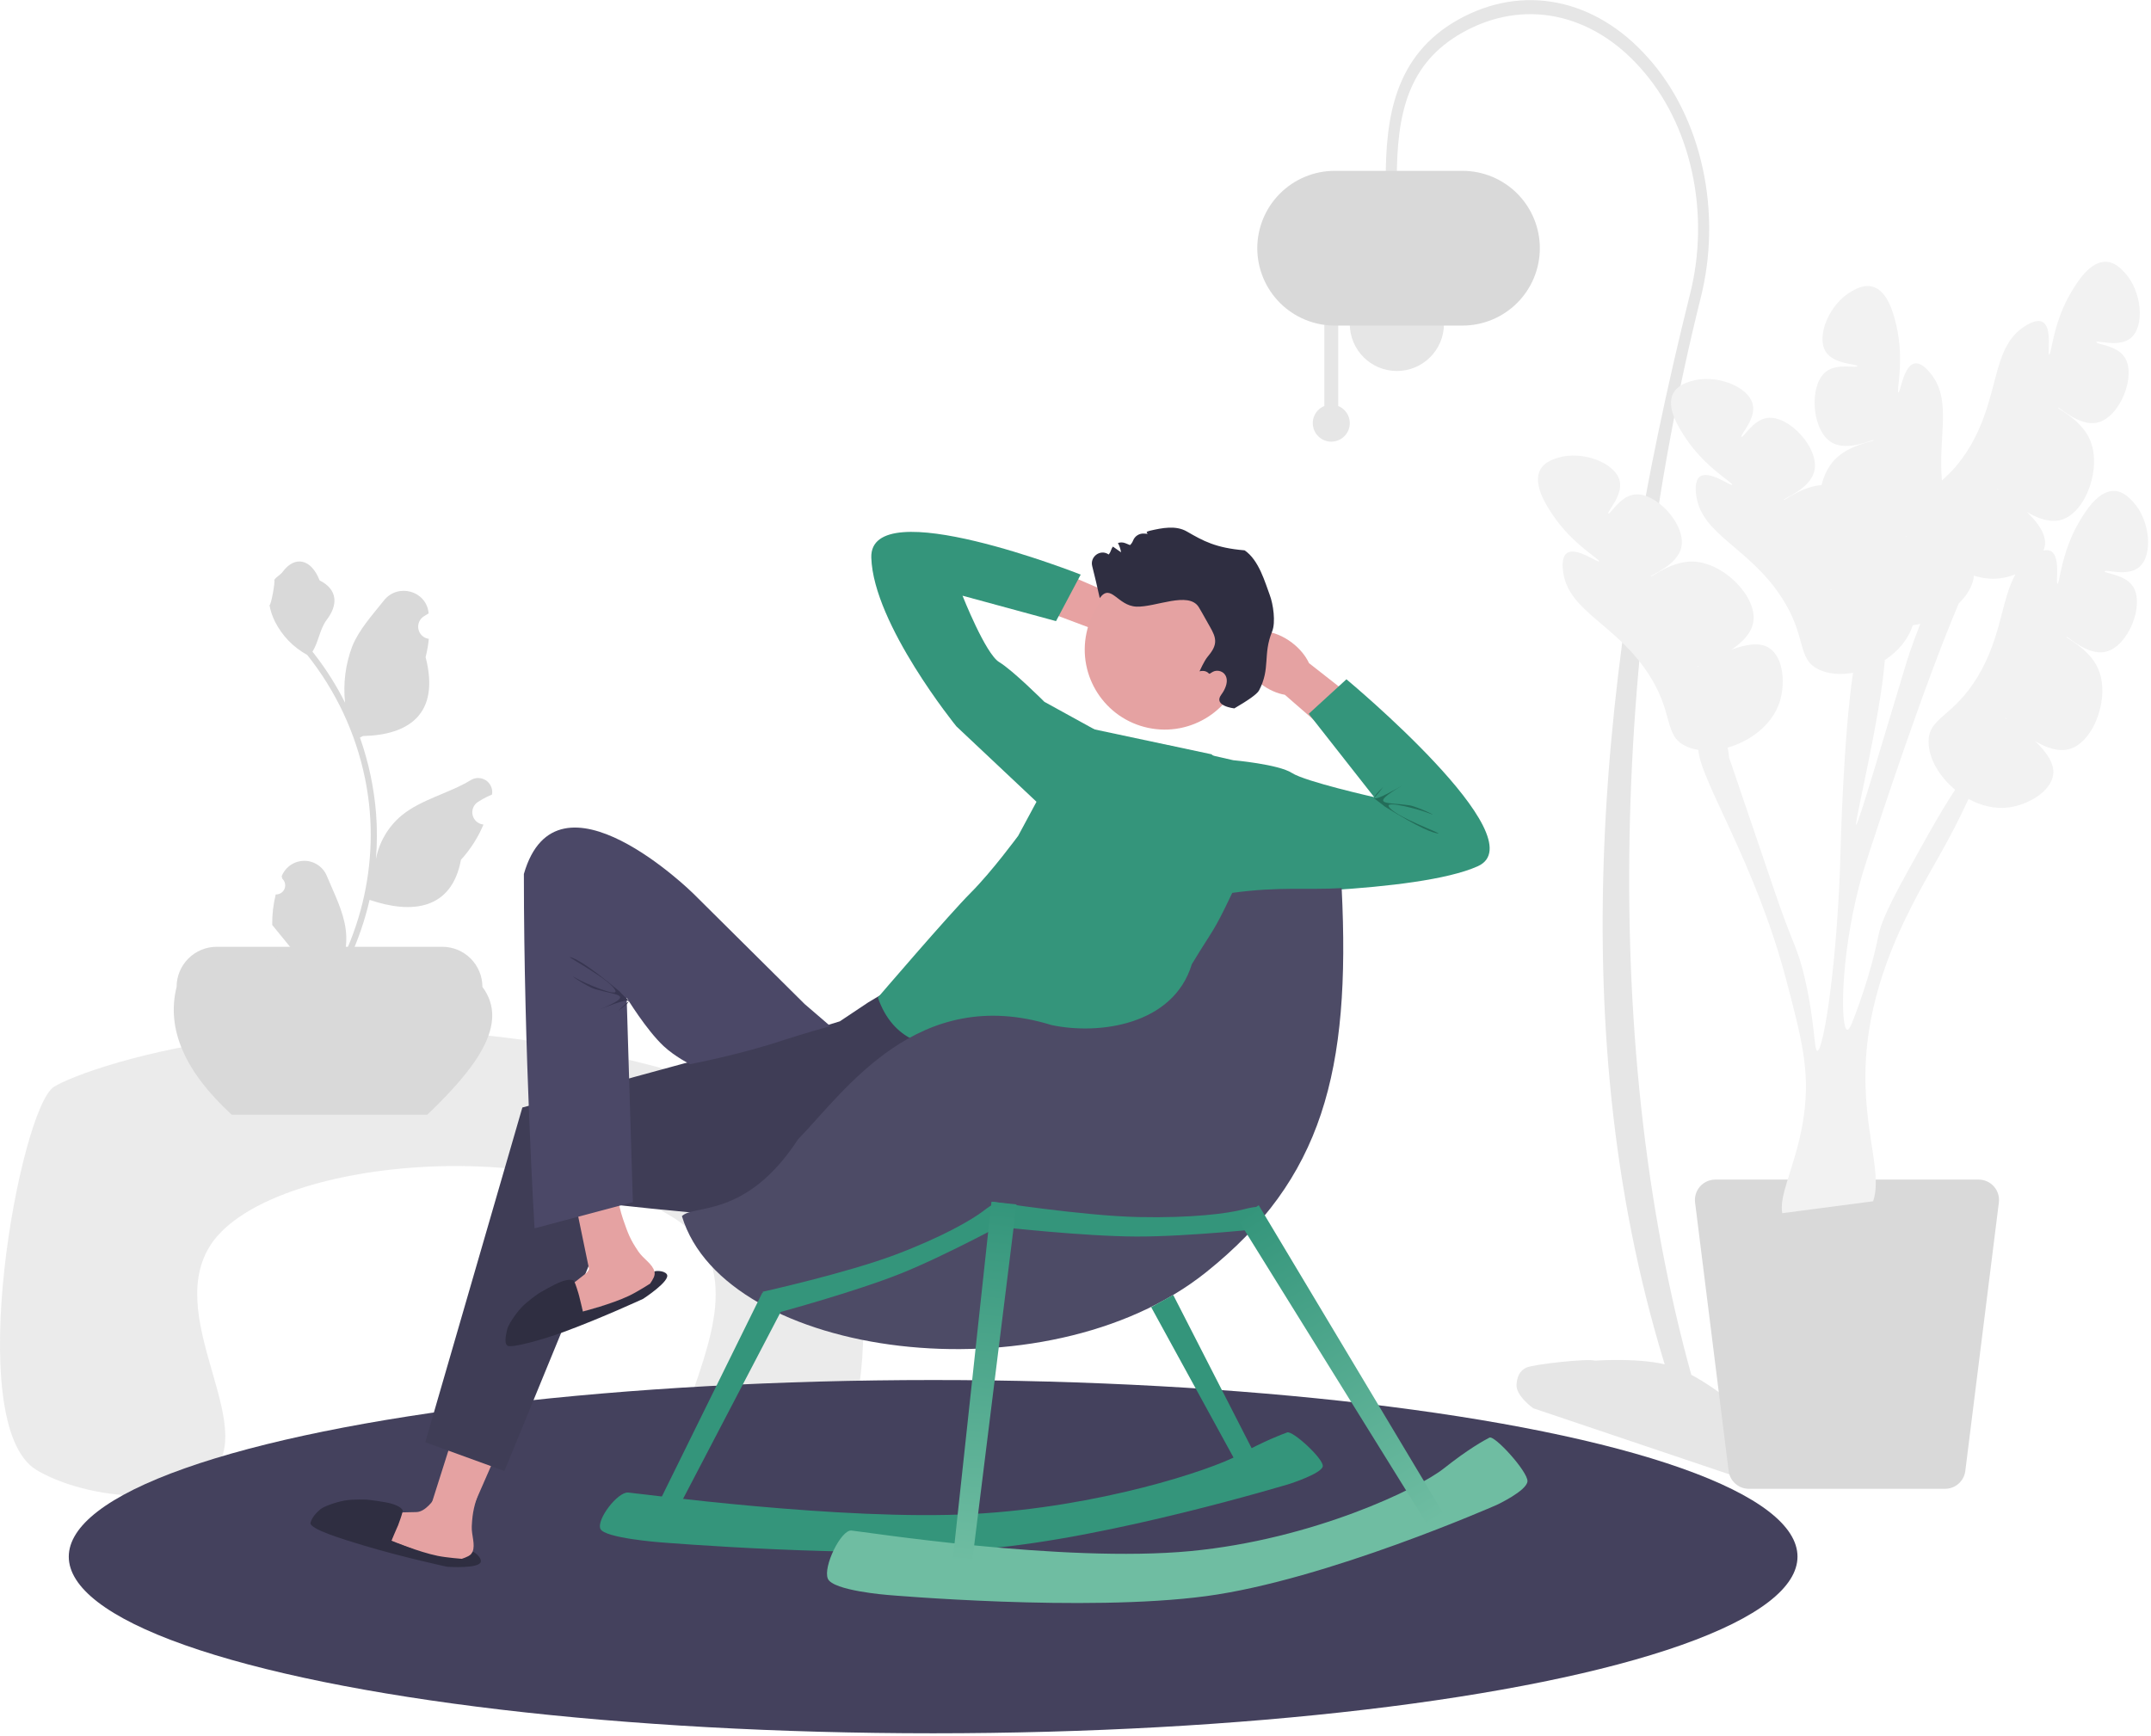 <svg width="623" height="503" viewBox="0 0 623 503" fill="none" xmlns="http://www.w3.org/2000/svg">
<path d="M233.857 433.183C248.68 430.386 261.801 363.594 232.637 330.698C222.645 319.428 210.182 314.522 193.603 309.957C98.182 283.681 25.402 308.723 15.622 314.837C5.863 320.938 -11.244 412.852 10.632 425.863C22.941 433.183 47.337 436.844 59.424 428.303C77.21 415.736 47.356 383.14 60.644 361.2C75.723 336.302 155.125 327.915 194.934 352.659C237.405 379.059 149.801 449.044 233.857 433.183Z" fill="#D9D9D9" fill-opacity="0.5"/>
<path d="M67.121 322.918H123.749C137.729 309.518 147.724 296.604 139.721 285.885C139.721 282.803 138.498 279.848 136.319 277.669C134.141 275.49 131.186 274.266 128.105 274.266H62.765C59.684 274.266 56.73 275.49 54.551 277.669C52.373 279.848 51.149 282.803 51.149 285.885C48.102 298.099 53.545 310.445 67.121 322.918Z" fill="#D9D9D9"/>
<path d="M79.861 259.099C80.398 259.123 80.93 258.982 81.385 258.694C81.839 258.407 82.194 257.986 82.401 257.49C82.609 256.993 82.659 256.445 82.544 255.92C82.43 255.394 82.157 254.916 81.762 254.551L81.582 253.836C81.606 253.779 81.63 253.722 81.654 253.665C82.195 252.386 83.102 251.296 84.261 250.531C85.42 249.766 86.778 249.36 88.167 249.366C89.555 249.371 90.911 249.786 92.064 250.56C93.217 251.333 94.116 252.43 94.648 253.713C96.773 258.833 99.479 263.961 100.145 269.374C100.439 271.767 100.315 274.193 99.78 276.543C104.771 265.652 107.363 253.815 107.38 241.834C107.381 238.827 107.214 235.823 106.88 232.835C106.604 230.386 106.22 227.954 105.73 225.54C103.055 212.439 97.31 200.159 88.969 189.71C84.931 187.507 81.666 184.119 79.614 180.002C78.87 178.522 78.345 176.943 78.053 175.312C78.509 175.372 79.771 168.435 79.427 168.009C80.062 167.046 81.198 166.567 81.891 165.627C85.338 160.952 90.088 161.768 92.567 168.121C97.864 170.795 97.915 175.229 94.665 179.494C92.598 182.208 92.314 185.879 90.499 188.784C90.686 189.023 90.88 189.254 91.067 189.493C94.479 193.882 97.453 198.594 99.945 203.563C99.339 197.996 100.063 192.366 102.057 187.134C104.078 182.258 107.865 178.151 111.201 173.936C115.207 168.873 123.423 171.082 124.129 177.501C124.136 177.563 124.142 177.625 124.149 177.687C123.653 177.967 123.168 178.263 122.694 178.577C122.098 178.976 121.636 179.545 121.369 180.21C121.101 180.876 121.041 181.606 121.197 182.306C121.352 183.006 121.715 183.643 122.238 184.134C122.761 184.624 123.42 184.945 124.128 185.054L124.201 185.065C124.024 186.851 123.713 188.621 123.268 190.36C127.547 206.911 118.309 212.94 105.118 213.211C104.827 213.36 104.543 213.509 104.252 213.651C106.756 220.751 108.327 228.146 108.925 235.651C109.264 240.078 109.244 244.526 108.866 248.95L108.888 248.794C109.844 243.874 112.468 239.435 116.317 236.226C122.034 231.529 130.11 229.799 136.278 226.023C136.933 225.602 137.696 225.378 138.474 225.376C139.253 225.374 140.017 225.595 140.674 226.013C141.332 226.43 141.856 227.027 142.185 227.733C142.515 228.439 142.635 229.225 142.533 229.997C142.525 230.052 142.516 230.107 142.508 230.162C141.588 230.537 140.693 230.968 139.827 231.454C139.332 231.733 138.847 232.03 138.373 232.344C137.776 232.742 137.315 233.312 137.047 233.977C136.78 234.642 136.72 235.373 136.875 236.073C137.03 236.773 137.393 237.41 137.916 237.9C138.44 238.391 139.099 238.711 139.807 238.821L139.88 238.832C139.932 238.839 139.977 238.847 140.029 238.854C138.458 242.606 136.253 246.059 133.511 249.062C130.836 263.511 119.344 264.882 107.052 260.675H107.044C105.695 266.537 103.741 272.243 101.213 277.701H80.383C80.308 277.469 80.241 277.23 80.174 276.999C82.102 277.12 84.037 277.005 85.938 276.655C84.392 274.758 82.847 272.847 81.301 270.95C81.267 270.915 81.234 270.877 81.204 270.838C80.42 269.867 79.629 268.904 78.845 267.933L78.844 267.932C78.802 264.956 79.145 261.987 79.861 259.099Z" fill="#D9D9D9"/>
<path d="M505.37 428.605L444.06 407.936C444.06 407.936 438.971 404.319 439.238 401.045C439.415 398.88 440.026 397.211 441.989 396.211C443.951 395.211 459.877 393.474 461.971 394.155C461.971 394.155 475.776 393.142 484.015 395.712C493.1 398.545 504.681 408.624 504.681 408.624C506.776 409.305 515.265 417.88 515.981 420.257C516.837 423.1 514.326 426.539 512.948 427.227C512.948 427.227 510.923 428.317 509.503 428.605C507.922 428.927 505.37 428.605 505.37 428.605Z" fill="#E6E6E6"/>
<path d="M483.326 398.978L494.33 413.31C463.176 315.589 466.177 192.306 492.513 86.551C495.641 74.298 495.867 61.156 493.162 48.743C490.457 36.33 484.94 25.187 477.289 16.684C462.003 -0.553 440.928 -4.753 422.287 5.724C403.887 16.067 401.351 34.084 401.351 52.012H404.561C404.561 32.874 407.797 18.309 423.592 9.431C441.063 -0.388 460.819 3.55 475.151 19.712C482.337 27.697 487.52 38.163 490.06 49.822C492.601 61.481 492.389 73.824 489.451 85.333C462.811 192.309 451.959 300.591 483.326 398.978Z" fill="#E6E6E6"/>
<path d="M404.582 107.47C412.115 107.47 418.221 101.362 418.221 93.828C418.221 86.293 412.115 80.186 404.582 80.186C397.049 80.186 390.942 86.293 390.942 93.828C390.942 101.362 397.049 107.47 404.582 107.47Z" fill="#E6E6E6"/>
<path d="M383.576 117.61V91.761H387.595V117.61C388.747 118.076 389.702 118.929 390.295 120.022C390.888 121.115 391.082 122.381 390.845 123.601C390.607 124.822 389.953 125.922 388.993 126.713C388.034 127.504 386.829 127.937 385.586 127.937C384.342 127.937 383.137 127.504 382.178 126.713C381.218 125.922 380.564 124.822 380.326 123.601C380.089 122.381 380.283 121.115 380.876 120.022C381.469 118.929 382.424 118.076 383.576 117.61Z" fill="#E6E6E6"/>
<path d="M364.15 71.902C364.157 65.96 366.52 60.263 370.721 56.062C374.922 51.86 380.617 49.496 386.558 49.49H423.58C429.522 49.49 435.222 51.851 439.424 56.054C443.626 60.257 445.987 65.958 445.987 71.902C445.987 77.846 443.626 83.547 439.424 87.75C435.222 91.953 429.522 94.314 423.58 94.314H386.558C380.617 94.308 374.922 91.944 370.721 87.743C366.52 83.541 364.157 77.844 364.15 71.902Z" fill="#D9D9D9"/>
<path d="M496.805 341.707H573.082C573.919 341.707 574.746 341.885 575.509 342.229C576.271 342.573 576.952 343.076 577.506 343.703C578.06 344.33 578.474 345.068 578.72 345.868C578.967 346.668 579.041 347.511 578.937 348.341L569.218 426.109C569.038 427.536 568.344 428.848 567.266 429.799C566.188 430.751 564.801 431.277 563.363 431.279H506.524C505.086 431.277 503.699 430.751 502.621 429.799C501.543 428.848 500.849 427.536 500.669 426.109L490.95 348.341C490.846 347.511 490.92 346.668 491.167 345.868C491.414 345.068 491.828 344.33 492.381 343.703C492.935 343.076 493.616 342.573 494.379 342.229C495.141 341.885 495.968 341.707 496.805 341.707Z" fill="#D9D9D9"/>
<path d="M598.502 184.486C598.736 184.141 604.564 190.009 609.864 188.801C616.466 187.297 621.296 175.031 617.716 169.785C615.346 166.313 609.453 166.149 609.576 165.498C609.707 164.801 616.049 167.137 619.499 164.347C623.69 160.958 622.814 150.651 617.687 145.245C616.661 144.163 614.957 142.366 612.509 142.224C607.702 141.944 603.929 148.274 602.27 151.056C596.996 159.901 596.564 169.181 595.913 169.095C595.312 169.014 596.909 161.248 594.015 159.658C593.381 159.31 592.628 159.315 591.879 159.488C592.068 158.998 592.205 158.493 592.274 157.975C592.708 154.704 590.11 151.227 587.04 148.313C590.237 150.207 593.851 151.521 597.048 150.581C604.191 148.482 608.943 135.236 605.188 127.105C602.565 121.426 595.878 118.426 596.099 118.101C596.333 117.756 602.16 123.623 607.46 122.416C614.063 120.912 618.893 108.646 615.312 103.399C612.943 99.927 607.05 99.764 607.172 99.113C607.303 98.416 613.646 100.752 617.096 97.962C621.287 94.573 620.411 84.266 615.283 78.859C614.257 77.778 612.553 75.981 610.106 75.839C605.299 75.559 601.525 81.889 599.866 84.671C594.593 93.516 594.16 102.796 593.51 102.709C592.908 102.629 594.505 94.863 591.611 93.273C589.799 92.277 587.012 94.135 586.146 94.711C576.627 101.055 579.265 114.848 570.471 129.522C567.639 134.247 564.818 137.068 562.438 139.203C561.35 126.064 565.355 115.978 559.288 108.339C558.641 107.524 556.558 104.901 554.528 105.292C551.286 105.918 550.424 113.799 549.827 113.691C549.181 113.574 551.616 104.609 549.309 94.572C548.584 91.415 546.934 84.233 542.273 83.024C539.9 82.408 537.727 83.595 536.418 84.31C529.88 87.882 525.885 97.424 528.834 101.935C531.262 105.649 538.015 105.372 537.926 106.076C537.843 106.733 532.184 105.08 528.864 107.658C523.847 111.553 524.682 124.709 530.504 128.167C535.179 130.942 542.525 127.146 542.642 127.546C542.752 127.923 535.467 128.727 531.229 133.327C529.47 135.237 528.263 137.777 527.581 140.521C521.809 140.955 516.87 145.091 516.685 144.772C516.476 144.412 524.289 141.704 525.5 136.404C527.008 129.801 518.053 120.128 511.774 121.08C507.618 121.71 504.915 126.95 504.382 126.557C503.811 126.137 508.666 121.434 507.649 117.115C506.413 111.868 496.748 108.187 489.653 110.464C488.234 110.919 485.876 111.676 484.687 113.82C482.35 118.031 486.416 124.177 488.203 126.879C493.884 135.468 502.057 139.882 501.696 140.43C501.363 140.937 495.06 136.13 492.372 138.049C490.689 139.25 491.154 142.568 491.298 143.598C492.884 154.928 506.454 158.533 515.86 172.823C523.519 184.459 520.251 190.774 526.74 193.928C529.526 195.282 533.073 195.544 536.699 194.892C533.893 213.684 533.1 245.823 533.1 245.823C532.308 277.971 528.176 304.445 526.367 304.394C525.363 304.364 525.733 296.266 522.691 283.244C520.555 274.114 519.547 274.535 514.003 258.245C505.205 232.404 500.806 219.488 500.797 219.418C500.75 218.856 500.674 217.722 500.352 216.575C506.864 214.753 513.188 210.084 515.384 203.531C517.141 198.29 516.68 190.503 512.405 187.698C509.647 185.888 505.388 186.722 501.431 188.224C504.524 186.164 507.275 183.477 507.815 180.188C509.022 172.841 499.15 162.814 490.196 162.671C483.943 162.572 478.34 167.298 478.142 166.958C477.933 166.598 485.746 163.89 486.957 158.59C488.466 151.987 479.51 142.314 473.231 143.266C469.075 143.896 466.373 149.136 465.839 148.743C465.268 148.323 470.123 143.62 469.106 139.301C467.87 134.053 458.205 130.373 451.111 132.649C449.691 133.105 447.334 133.862 446.144 136.006C443.808 140.217 447.873 146.363 449.66 149.064C455.341 157.653 463.514 162.067 463.154 162.616C462.821 163.123 456.517 158.316 453.829 160.235C452.147 161.436 452.611 164.754 452.755 165.784C454.341 177.114 467.912 180.719 477.317 195.008C484.977 206.645 481.709 212.96 488.198 216.114C489.321 216.66 490.57 217.023 491.895 217.227L491.895 217.233C492.466 226.118 508.468 249.994 517.375 283.942C521.812 300.855 524.239 310.082 522.492 322.93C520.766 335.668 515.973 344.265 516.06 349.941C516.067 350.472 516.113 350.962 516.211 351.436L542.514 347.983C542.69 347.473 542.829 346.95 542.939 346.413C544.942 336.748 537.634 322.06 541.348 298.371C544.105 280.793 551.661 266.335 555.184 259.599C559.513 251.315 564.627 243.523 570.15 231.423C573.695 233.376 577.716 234.413 581.705 233.912C587.189 233.222 594.004 229.429 594.677 224.36C595.111 221.09 592.514 217.613 589.444 214.698C592.641 216.592 596.255 217.906 599.452 216.966C606.594 214.867 611.346 201.622 607.591 193.491C604.969 187.812 598.281 184.811 598.502 184.486ZM491.492 193.148C491.473 193.11 491.747 192.99 492.226 192.796C491.775 193.049 491.511 193.186 491.492 193.148ZM578.93 141.999C578.506 141.702 578.269 141.524 578.295 141.49C578.32 141.456 578.547 141.652 578.93 141.999ZM551.652 155.56C552.123 155.347 552.399 155.231 552.413 155.271C552.427 155.311 552.147 155.408 551.652 155.56ZM530.035 170.962C530.016 170.924 530.29 170.804 530.769 170.61C530.318 170.863 530.054 171 530.035 170.962ZM537.601 238.923C536.97 238.78 544.652 207.704 545.911 191.206C549.557 188.815 552.551 185.449 553.927 181.345C553.951 181.274 553.973 181.201 553.996 181.128C554.725 181.027 555.45 180.89 556.168 180.721C553.598 187.222 552.163 191.943 552.163 191.943C545.488 213.938 538.177 239.054 537.601 238.923ZM566.27 228.777C564.162 232.01 561.692 235.985 558.29 242.065C549.565 257.642 545.207 265.425 544.061 270.974C543.759 272.456 542.171 280.471 538.529 290.629C536.668 295.813 535.738 298.405 535.03 298.3C533.025 297.995 532.991 277.547 538.54 256.376C539.491 252.772 540.249 250.446 541.691 246.047C544.029 238.872 557.062 198.988 567.315 174.793L567.316 174.789C569.209 172.974 570.626 170.898 571.321 168.712C571.543 168.014 571.668 167.369 571.718 166.754C574.17 167.534 576.742 167.848 579.301 167.526C580.733 167.346 582.255 166.953 583.735 166.383C579.641 173.639 579.707 184.506 572.874 195.908C565.713 207.857 558.606 207.651 558.579 214.867C558.561 219.659 561.68 224.96 566.273 228.772L566.27 228.777ZM580.698 207.875C580.724 207.842 580.951 208.037 581.333 208.384C580.91 208.088 580.672 207.909 580.698 207.875Z" fill="#F2F2F2"/>
<ellipse cx="51.218" cy="250.097" rx="51.218" ry="250.097" transform="matrix(4.74764e-05 -0.999 -1.001 4.72673e-05 520.613 502.088)" fill="#44415D"/>
<path d="M131.801 448.474L122.219 444.339L136.479 399.365L150.621 405.467L131.801 448.474Z" fill="#E5A2A2"/>
<path d="M272.093 278.003C272.093 278.003 314.787 300.487 308.184 312.49C301.58 324.494 298.066 329.253 298.066 329.253C298.066 329.253 302.709 350.711 273.588 353.737C244.467 356.764 177.788 348.935 177.788 348.935L146.096 426.123L123.172 417.789L151.293 320.824L214.99 303.448L227.39 300.691L243.234 295.866L251.501 290.352L272.093 278.003Z" fill="#3F3D56"/>
<path d="M167.696 375.486C167.838 377.241 167.587 375.998 167.707 376.559L168.877 380.021C168.877 380.021 170.01 379.727 175.142 378.143L179.594 377.485L183.942 374.663L189.425 371.548C189.425 371.548 190.155 370.633 189.564 368.365C188.974 366.098 186.368 364.707 184.904 362.554C182.447 358.941 181.88 357.266 180.445 353.14C178.96 348.869 178.035 341.817 178.035 341.817L170.046 345.325L171.437 362.898C171.437 362.898 171.739 367.282 169.621 368.936C166.766 371.164 166.406 371.464 166.406 371.464C167.202 375.381 167.4 374.352 167.696 375.486Z" fill="#E5A2A2"/>
<path d="M193.14 369.142C192.359 367.941 189.479 368.094 189.553 368.378C189.848 369.512 189.081 370.65 188.28 371.854C188.28 371.854 184.543 374.247 182.179 375.371C177.005 377.831 168.836 379.907 168.836 379.907L167.69 375.21C167.69 375.21 166.511 370.963 165.999 370.854C165.486 370.745 165.689 370.776 165.486 370.745C164.397 370.579 162.707 371.224 162.707 371.224C160.678 371.9 156.093 374.632 156.093 374.632C156.093 374.632 152.667 376.941 150.908 378.88C148.994 380.988 147.151 383.967 146.933 384.991C146.716 386.015 145.834 389.039 146.981 389.818C148.127 390.598 157.308 388.046 163.361 385.814C174.4 381.743 186.278 376.244 186.278 376.244C186.278 376.244 194.351 371.006 193.14 369.142Z" fill="#2F2E41"/>
<path d="M115.113 442.095C114.17 443.582 114.718 442.438 114.476 442.958L113.325 446.426C113.325 446.426 114.407 446.873 119.457 448.691L123.407 450.842L128.579 451.202L134.832 452.009C134.832 452.009 135.966 451.717 136.86 449.551C137.754 447.386 136.512 444.709 136.64 442.109C136.855 437.748 137.411 436.069 138.751 431.912C140.138 427.609 141.493 424.596 141.493 424.596L133.639 421.979L125.682 434.291C125.682 434.291 123.283 437.973 120.595 438.021C116.975 438.084 116.507 438.107 116.507 438.107C114.783 441.714 115.56 441.012 115.113 442.095Z" fill="#E5A2A2"/>
<path d="M139.267 452.315C139.368 450.886 136.975 449.276 136.863 449.548C136.416 450.631 135.117 451.08 133.752 451.56C133.752 451.56 129.326 451.225 126.76 450.701C121.146 449.556 113.371 446.303 113.371 446.303L115.286 441.861C115.286 441.861 116.903 437.759 116.56 437.364C116.216 436.969 116.359 437.115 116.216 436.969C115.446 436.181 113.708 435.68 113.708 435.68C111.68 435 106.372 434.426 106.372 434.426C106.372 434.426 102.244 434.211 99.672 434.702C96.873 435.236 93.606 436.507 92.815 437.195C92.025 437.883 90.443 439.258 89.944 441.08C89.445 442.901 99.259 445.874 105.439 447.73C116.708 451.114 129.507 453.863 129.507 453.863C129.507 453.863 139.112 454.533 139.267 452.315Z" fill="#2F2E41"/>
<path d="M181.031 366.779L170.663 367.862L161.116 321.642L176.417 320.043L181.031 366.779Z" fill="#E5A2A2"/>
<path d="M226.702 301.379C231.679 299.719 240.48 297.244 240.48 297.244L233.037 290.84L200.764 258.807C200.764 258.807 161.31 219.928 151.733 253.169C151.73 304.828 154.821 355.827 154.821 355.827L183.3 348.245L181.502 288.989C181.502 288.989 187.176 298.341 192.225 303.051C195.422 306.034 199.835 308.272 199.835 308.272C199.835 308.272 214.302 305.515 226.702 301.379Z" fill="#4B4867"/>
<path d="M328.043 172.266C325.372 171.302 322.704 171.022 320.431 171.338L295.561 160.55L290.775 172.54L316.519 182.192C318.067 183.886 320.3 185.373 322.971 186.337C329.074 188.538 335.157 187.173 336.558 183.287C337.958 179.401 334.146 174.467 328.043 172.266Z" fill="#E7A2A2"/>
<path d="M304.872 223.632L316.612 211.212L350.877 218.497L362.968 228.609L333.429 292.718C333.429 292.718 324.403 307.008 307.009 301.746C294.301 297.902 263.212 314.472 254.258 288.973C254.258 288.973 274.925 264.851 281.125 258.648C287.326 252.445 294.904 242.107 294.904 242.107L299.726 233.148L304.872 223.632Z" fill="#34957B"/>
<path d="M365.154 198.084C367.411 199.809 369.87 200.88 372.132 201.265L392.592 219.054L400.769 209.065L379.134 192.096C378.168 190.014 376.488 187.922 374.231 186.198C369.076 182.258 362.864 181.725 360.358 185.007C357.851 188.289 359.999 194.144 365.154 198.084Z" fill="#E5A2A2"/>
<path d="M340.994 218.796L338.303 215.917L357.193 220.222C357.193 220.222 370.295 221.388 374.182 223.913C378.068 226.438 398.011 230.918 398.011 230.918L379.051 206.776L389.968 196.779C389.968 196.779 445.602 243 428.021 250.929C410.44 258.858 357.193 258.757 357.193 258.757L340.991 290.437L321.766 303.442L285.945 284.147L307.843 253.332L340.994 218.796Z" fill="#34957B"/>
<path d="M332.528 210.843C320.012 208.182 312.023 195.874 314.684 183.352C317.345 170.83 329.649 162.836 342.165 165.497C354.681 168.158 362.67 180.466 360.009 192.988C357.348 205.51 345.045 213.504 332.528 210.843Z" fill="#E5A2A2"/>
<path d="M400.626 227.976C400.626 227.976 397.907 231.544 397.815 231.127C401.035 233.61 400.514 233.118 401.035 233.61C411.432 240.106 415.15 241.328 416.565 241.445C417.977 241.562 403.471 236.405 402.197 233.54C401.481 231.928 411.064 234.438 414.012 235.635C417.446 237.028 410.57 233.621 408.111 233.266C401.391 232.297 396.246 233.472 406.068 227.569C392.107 235.679 400.626 227.976 400.626 227.976Z" fill="#236D59"/>
<path d="M179.054 292.817C179.054 292.817 182.243 289.662 182.276 290.088C179.433 287.18 179.88 287.74 179.433 287.18C170.041 279.3 166.529 277.572 165.144 277.259C163.763 276.947 177.409 284.074 178.272 287.088C178.758 288.784 169.617 284.964 166.864 283.369C163.658 281.511 169.992 285.842 172.379 286.536C178.898 288.431 184.156 287.984 173.609 292.462C188.562 286.375 179.054 292.817 179.054 292.817Z" fill="#383651"/>
<path d="M345.19 279.319C351.792 268.405 351.106 270.801 356.902 258.644C370.687 256.754 378.826 257.866 388.59 257.264C391.235 310.314 383.074 341.586 349.282 368.576C302.694 405.787 209.928 393.537 197.507 352.291C200.908 348.815 216.056 353.106 231.124 330.066C244.853 315.846 265.87 284.966 304.548 296.938C318.377 299.878 339.842 296.928 345.19 279.319Z" fill="#4D4B66"/>
<path d="M312.973 215.659L320.394 213.161L302.497 203.311C302.497 203.311 293.368 194.186 289.396 191.798C285.423 189.411 278.775 172.56 278.775 172.56L305.861 179.925L313.007 166.448C313.007 166.448 251.775 142.249 252.358 161.533C252.941 180.816 276.995 210.406 276.995 210.406L300.416 232.459L305.858 240.039L307.369 230.56L312.973 215.659Z" fill="#34957B"/>
<path d="M361.738 430.382L361.961 430.785L366.887 428.053L366.676 427.643L339.801 375.115L333.421 378.654L334.21 380.108L361.738 430.382Z" fill="#34957B"/>
<path d="M367.723 355.699L366.767 355.735L364.235 349.775C364.235 349.775 364.289 349.254 359.959 350.379C355.628 351.504 345.139 352.895 329.717 352.556C313.699 352.205 287.361 348.104 287.361 348.104L287.361 355.403L289.615 355.417C289.615 355.417 313.827 358.147 329.124 358.2C344.341 358.253 367.723 355.699 367.723 355.699Z" fill="#34957B"/>
<path d="M373.572 429.83C373.572 429.83 382.755 426.869 383.117 424.776C383.479 422.683 374.409 414.368 372.824 414.945C371.24 415.521 366.511 417.261 358.611 421.553C350.712 425.844 318.365 436.596 281.82 438.568C243.859 440.617 184.972 432.589 181.928 432.359C178.885 432.129 172.679 440.245 173.914 442.904C175.149 445.564 191.185 446.776 191.185 446.776C191.185 446.776 249.253 451.579 285.415 448.607C321.387 445.651 373.572 429.83 373.572 429.83Z" fill="#34957B"/>
<path d="M293.466 353.053L292.65 353.422L288.221 348.784C288.221 348.784 288.073 348.282 284.736 350.844C281.4 353.406 272.818 358.374 259.309 363.469C245.276 368.762 220.886 374.198 220.886 374.198L223.618 380.964L225.58 380.187C225.58 380.187 247.613 374.226 260.907 368.91C274.132 363.622 293.466 353.053 293.466 353.053Z" fill="#34957B"/>
<path d="M189.678 437.613L189.437 438.108L194.499 440.578L194.753 440.089L227.373 377.631L220.816 374.432L219.938 376.202L189.678 437.613Z" fill="#34957B"/>
<path d="M433.574 435.907C433.574 435.907 442.256 431.834 442.405 429.089C442.553 426.343 432.875 415.663 431.384 416.451C429.892 417.239 425.442 419.618 418.145 425.403C410.847 431.187 380.297 445.953 344.783 449.324C307.894 452.827 249.571 443.6 246.575 443.365C243.579 443.13 238.311 453.881 239.778 457.333C241.245 460.786 257.032 462.023 257.032 462.023C257.032 462.023 314.24 467.05 349.28 462.379C384.137 457.732 433.574 435.907 433.574 435.907Z" fill="#6FBDA2"/>
<path d="M275.991 451.498L275.906 452.306L281.507 452.895L281.606 452.089L294.411 348.899L287.156 348.136L286.837 351.035L275.991 451.498Z" fill="url(#paint0_linear_1954_32247)"/>
<path d="M413.204 441.337L413.634 442.026L418.41 439.04L417.992 438.344L364.58 349.148L358.393 353.016L359.926 355.497L413.204 441.337Z" fill="url(#paint1_linear_1954_32247)"/>
<path d="M364.649 200.022C364.35 200.584 363.474 201.343 362.294 202.183C360.952 203.139 359.219 204.197 357.499 205.207C357.499 205.207 351.269 204.533 353.721 201.232C353.996 200.866 354.253 200.459 354.487 200.031C355.343 198.449 355.76 196.594 354.675 195.273C353.872 194.299 352.351 194.01 351.247 194.625C350.145 195.234 350.552 195.23 350.128 195.113C349.095 193.923 347.421 194.476 347.421 194.476C347.421 194.476 348.718 191.53 349.744 190.278C350.777 189.027 351.838 187.646 351.943 186.031C352.051 184.482 351.265 183.026 350.506 181.68C349.684 180.222 348.867 178.772 348.045 177.314C347.767 176.825 347.491 176.329 347.187 175.854C344.243 171.189 334.68 175.933 329.167 175.731C323.655 175.523 321.797 168.811 318.519 173.245C317.725 169.738 317.13 167.01 316.344 164.004C315.625 161.249 318.712 158.985 321.063 160.597C321.081 160.609 321.093 160.62 321.111 160.632C321.441 160.223 321.684 159.761 321.843 159.262C321.953 158.916 322.127 158.601 322.338 158.334C323.126 158.891 323.916 159.442 324.697 159.998C324.552 159.053 324.238 158.14 323.789 157.3C324.477 157.062 325.251 157.065 325.979 157.367L327.288 157.902C327.682 157.547 327.971 157.105 328.164 156.615C328.682 155.259 330.018 154.432 331.465 154.57C333.8 154.794 330.717 154.281 333.045 153.742C336.612 152.915 340.58 152.126 343.753 153.963C348.501 156.707 352.091 158.722 360.469 159.42C364.657 162.213 366.46 168.933 367.746 172.308C368.769 174.981 369.533 180.276 368.447 182.932C365.706 189.644 368.038 193.612 364.649 200.022Z" fill="#2F2E41"/>
<defs>
<linearGradient id="paint0_linear_1954_32247" x1="290.635" y1="348.502" x2="279.683" y2="452.703" gradientUnits="userSpaceOnUse">
<stop stop-color="#34957B"/>
<stop offset="1" stop-color="#6FBDA2"/>
</linearGradient>
<linearGradient id="paint1_linear_1954_32247" x1="361.36" y1="351.162" x2="416.892" y2="439.99" gradientUnits="userSpaceOnUse">
<stop stop-color="#34957B"/>
<stop offset="1" stop-color="#6FBDA2"/>
</linearGradient>
</defs>
</svg>
